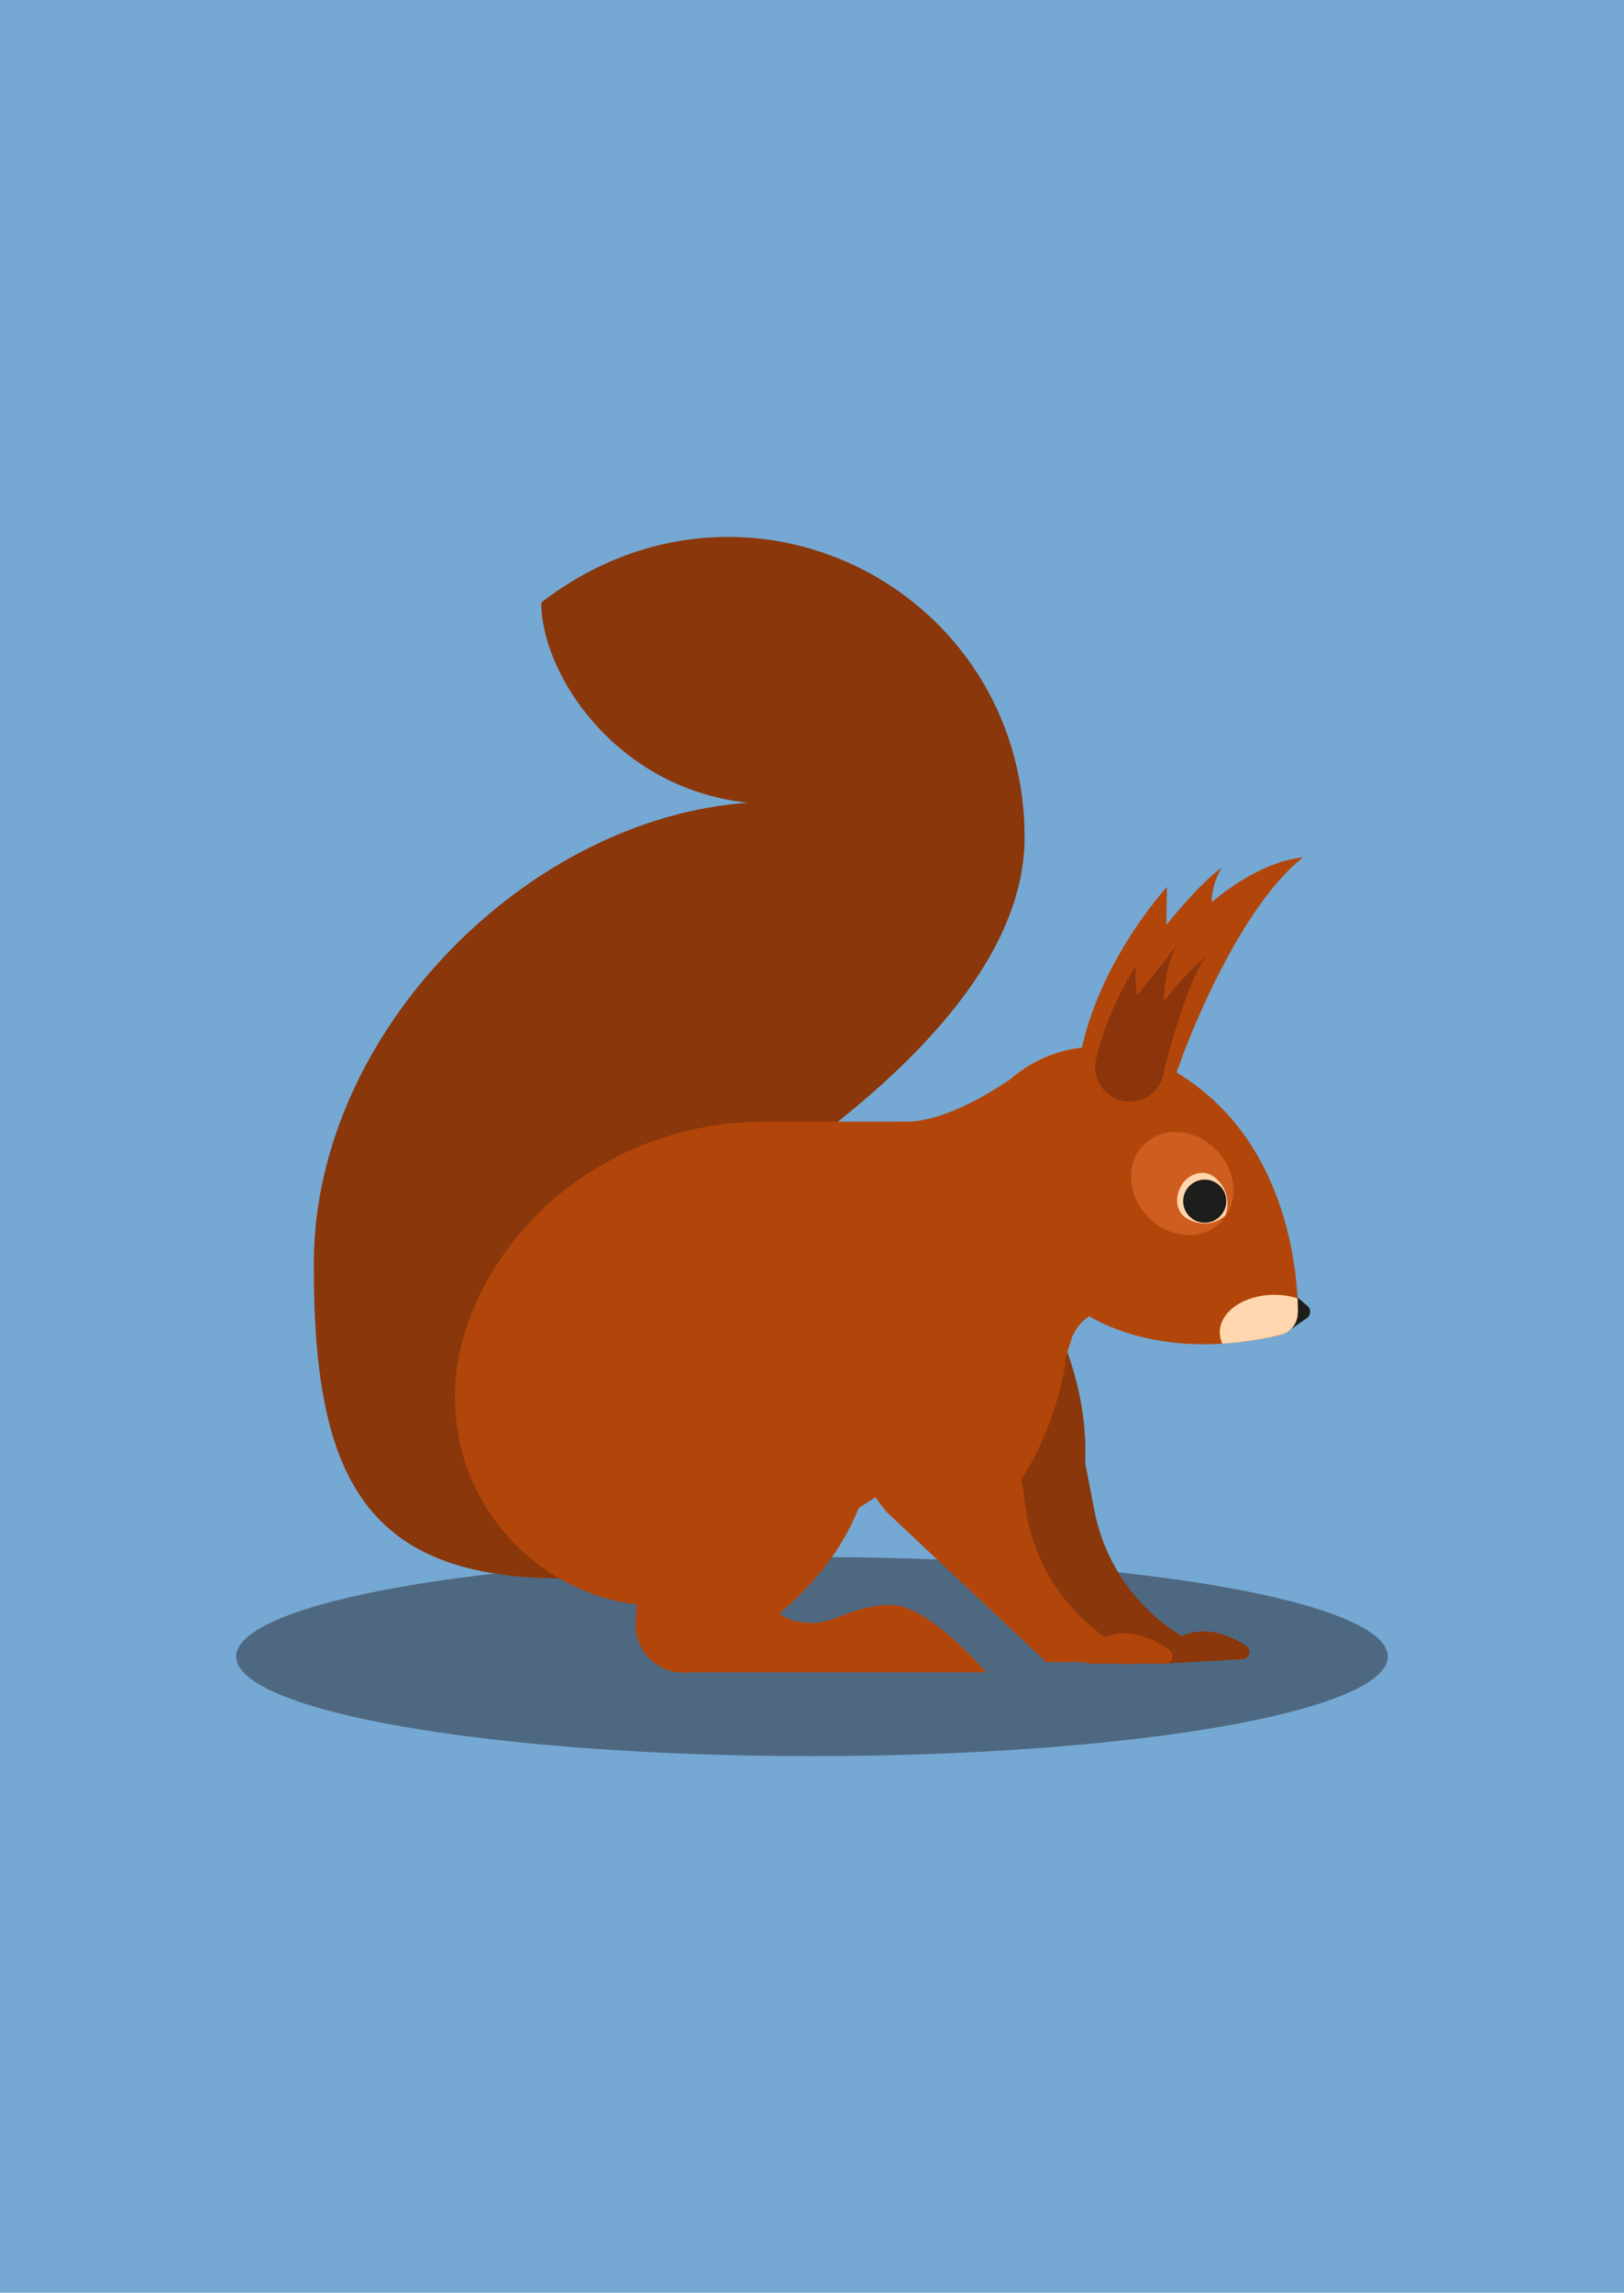 <svg xmlns="http://www.w3.org/2000/svg" xmlns:xlink="http://www.w3.org/1999/xlink" viewBox="0 0 550 776.4"><defs><style> .cls-1 { fill: none; } .cls-2 { fill: #8c350c; } .cls-3 { fill: #ffd6ad; } .cls-4 { fill: #1d1d1b; } .cls-5 { isolation: isolate; } .cls-6 { fill: #8a370b; } .cls-7 { fill: #daebd9; } .cls-8 { fill: #f93; } .cls-9 { fill: #b2460a; } .cls-10 { fill: #2a2931; mix-blend-mode: overlay; opacity: .5; } .cls-11 { fill: #cf5d1f; } .cls-12 { fill: #75a8d3; } .cls-13 { clip-path: url(#clippath); } .cls-14 { fill: #ffad5c; } </style><clipPath id="clippath"><path class="cls-1" d="M439.6,444.4c-.2-16.9-4.9-64.7-48.5-85.2-19,19-26.6,83.5-26.6,83.5,0,0,23.5,20,69.1,9.3,3.5-.8,6-4,5.9-7.6Z"></path></clipPath></defs><g class="cls-5"><g id="Layer_1"><rect class="cls-12" y="0" width="550" height="776.3"></rect><g><ellipse class="cls-10" cx="275" cy="560.9" rx="195" ry="33.7"></ellipse><g><g><g><circle class="cls-6" cx="400.4" cy="558.2" r="4.2"></circle><circle class="cls-6" cx="341.3" cy="496.3" r="26.1"></circle><path class="cls-6" d="M400.7,562.4l-20,1.1-57.3-48.1,44-20.7,3.2,16.6c3.4,17.8,14.2,33.3,29.7,42.7h0s.5,8.3.5,8.3Z"></path></g><g><circle class="cls-6" cx="341.3" cy="496.3" r="26.1"></circle><circle class="cls-6" cx="334.3" cy="459.7" r="26.1"></circle><path class="cls-6" d="M308.3,457.3c-.4,18.7,1.9,40.7,11.9,54.4,16.2-11.8,45.5.6,46.9-11.3,2-17.9-2.2-35.7-9-51.1-5.1-11.5-49.5-4.9-49.8,8Z"></path></g><path class="cls-6" d="M395.3,563.2l25.5-1.4c2.4-.1,3.3-3.3,1.2-4.6-4-2.5-9.6-5.2-15.5-4.8-6.1.3-10.5,3.8-13.2,6.7-1.5,1.6-.2,4.3,2,4.2Z"></path></g><path class="cls-6" d="M208.1,533.7c-82.6,6.3-102.2-28.9-101.8-106.7.4-77.8,72.6-150,147-155.2-44.8-4.8-70-43.7-70-67.8,69.3-53.3,163.7-4.4,163.7,79.6,0,84.1-164.1,157.4-164.1,157.4l25.2,92.6Z"></path><path class="cls-7" d="M333.2,565.8"></path><g><circle class="cls-9" cx="224.8" cy="473.2" r="70.7"></circle><circle class="cls-8" cx="306.7" cy="438" r="58.2"></circle><path class="cls-9" d="M306.7,379.8h-48c-37.4,0-72.8,18.9-92.1,51-7.4,12.3-12.5,26.6-12.5,42.5l122.6,48s21.7-19.5,50.4-28.7c4.1-39-20.4-112.7-20.4-112.7Z"></path></g><g><circle class="cls-14" cx="371.5" cy="398.9" r="44.5"></circle><circle class="cls-9" cx="306.7" cy="438" r="58.2"></circle><path class="cls-9" d="M306.7,379.8c18.2,0,41.8-19,41.8-19l27.3,82.4s-9.7.5-13.2,10.8c-4,11.7-46.1,21.8-46.1,21.8l-9.9-96Z"></path></g><g><path class="cls-4" d="M436.4,436.7l6.4,5.5c1.3,1.1,1.2,3.1-.2,4.1l-5.5,3.8-3.8-8.5,3-4.9Z"></path><circle class="cls-9" cx="371.5" cy="398.9" r="44.5"></circle><path class="cls-9" d="M439.6,444.4c-.2-16.9-4.9-64.7-48.5-85.2-19,19-26.6,83.5-26.6,83.5,0,0,23.5,20,69.1,9.3,3.5-.8,6-4,5.9-7.6Z"></path><g class="cls-13"><ellipse class="cls-3" cx="431.6" cy="451.1" rx="18.5" ry="12.7"></ellipse><ellipse class="cls-11" cx="400.4" cy="400.8" rx="16.2" ry="18.5" transform="translate(-166 387.6) rotate(-43.7)"></ellipse></g><path class="cls-3" d="M400.3,401c2.7-3.9,7.7-5.3,11.3-2.2,6.4,5.6,3.4,12.7,3.4,12.7,0,0-5.3,5.3-12.8,1.2-4.2-2.3-4.5-7.8-1.8-11.7Z"></path><circle class="cls-4" cx="408" cy="406.7" r="7.3"></circle><path class="cls-9" d="M364.6,367.3c2.3-36.3,30.6-67,30.6-67l-.2,12.9s10.7-13.6,18.8-19.5c-3.8,6.4-3.4,11.8-3.4,11.8,0,0,15-13.6,30.9-15.2-23.1,18.2-42.7,69.4-45.8,82.6-3,13.2-30.9-5.5-30.9-5.5Z"></path><circle class="cls-2" cx="382.6" cy="361.3" r="11.7"></circle><path class="cls-2" d="M384.7,326.9c-9.8,15.5-13.2,30.3-13.2,30.3l22,8.4s6.6-29,14.8-41.8c-11.9,11.1-14.1,15.5-14.1,15.5,0,0,0-11.1,4.1-19-9.9,12.8-13.3,16.8-13.3,16.8,0,0-.8-6.1-.3-10.2Z"></path></g><g><g><circle class="cls-9" cx="374.4" cy="558.6" r="4.2"></circle><circle class="cls-9" cx="318.9" cy="493.4" r="26.1"></circle><path class="cls-9" d="M374.4,562.8h-20s-54.5-51.2-54.5-51.2l45.1-18.1,2.3,16.7c2.4,17.9,12.3,34,27.2,44.3h0v8.3Z"></path></g><g><circle class="cls-9" cx="318.9" cy="493.4" r="26.1"></circle><circle class="cls-9" cx="334.7" cy="459.7" r="26.1"></circle><path class="cls-9" d="M315.2,442.4c-11.4,14.8-22.4,34-22.4,51,20,0,36.4,27.4,44.6,18.5,12.2-13.3,19.3-30.2,22.8-46.6,2.7-12.3-37.1-33.2-45-22.9Z"></path></g><path class="cls-9" d="M369,563.3h25.6c2.5,0,3.4-3.1,1.5-4.6-3.8-2.7-9.3-5.7-15.2-5.7-6.1,0-10.7,3.2-13.6,6-1.6,1.6-.4,4.3,1.8,4.3Z"></path></g><g><g><path class="cls-9" d="M193,482.1c0,19.6,13.6,27.9,23.7,40.2,3.8,4.6-1.3,12.3-1.3,27.8,0,6.9,19.5,16.5,26.3,12.3,30.6-18.9,54.4-43.1,54.4-80.4,0-37.3-23.1-67.5-51.5-67.5s-51.5,30.2-51.5,67.5Z"></path><circle class="cls-9" cx="231.4" cy="550.2" r="16.1"></circle></g><g><circle class="cls-9" cx="231.4" cy="550.2" r="16.1"></circle><path class="cls-9" d="M231.4,566.2h102.6s-19.6-22.8-32.1-22.8-19.2,6.1-26.2,6.1-8.8-1-16.2-6c-16.2-10.9-28-9.4-28-9.4v32.1Z"></path></g></g></g></g></g></g></svg>
